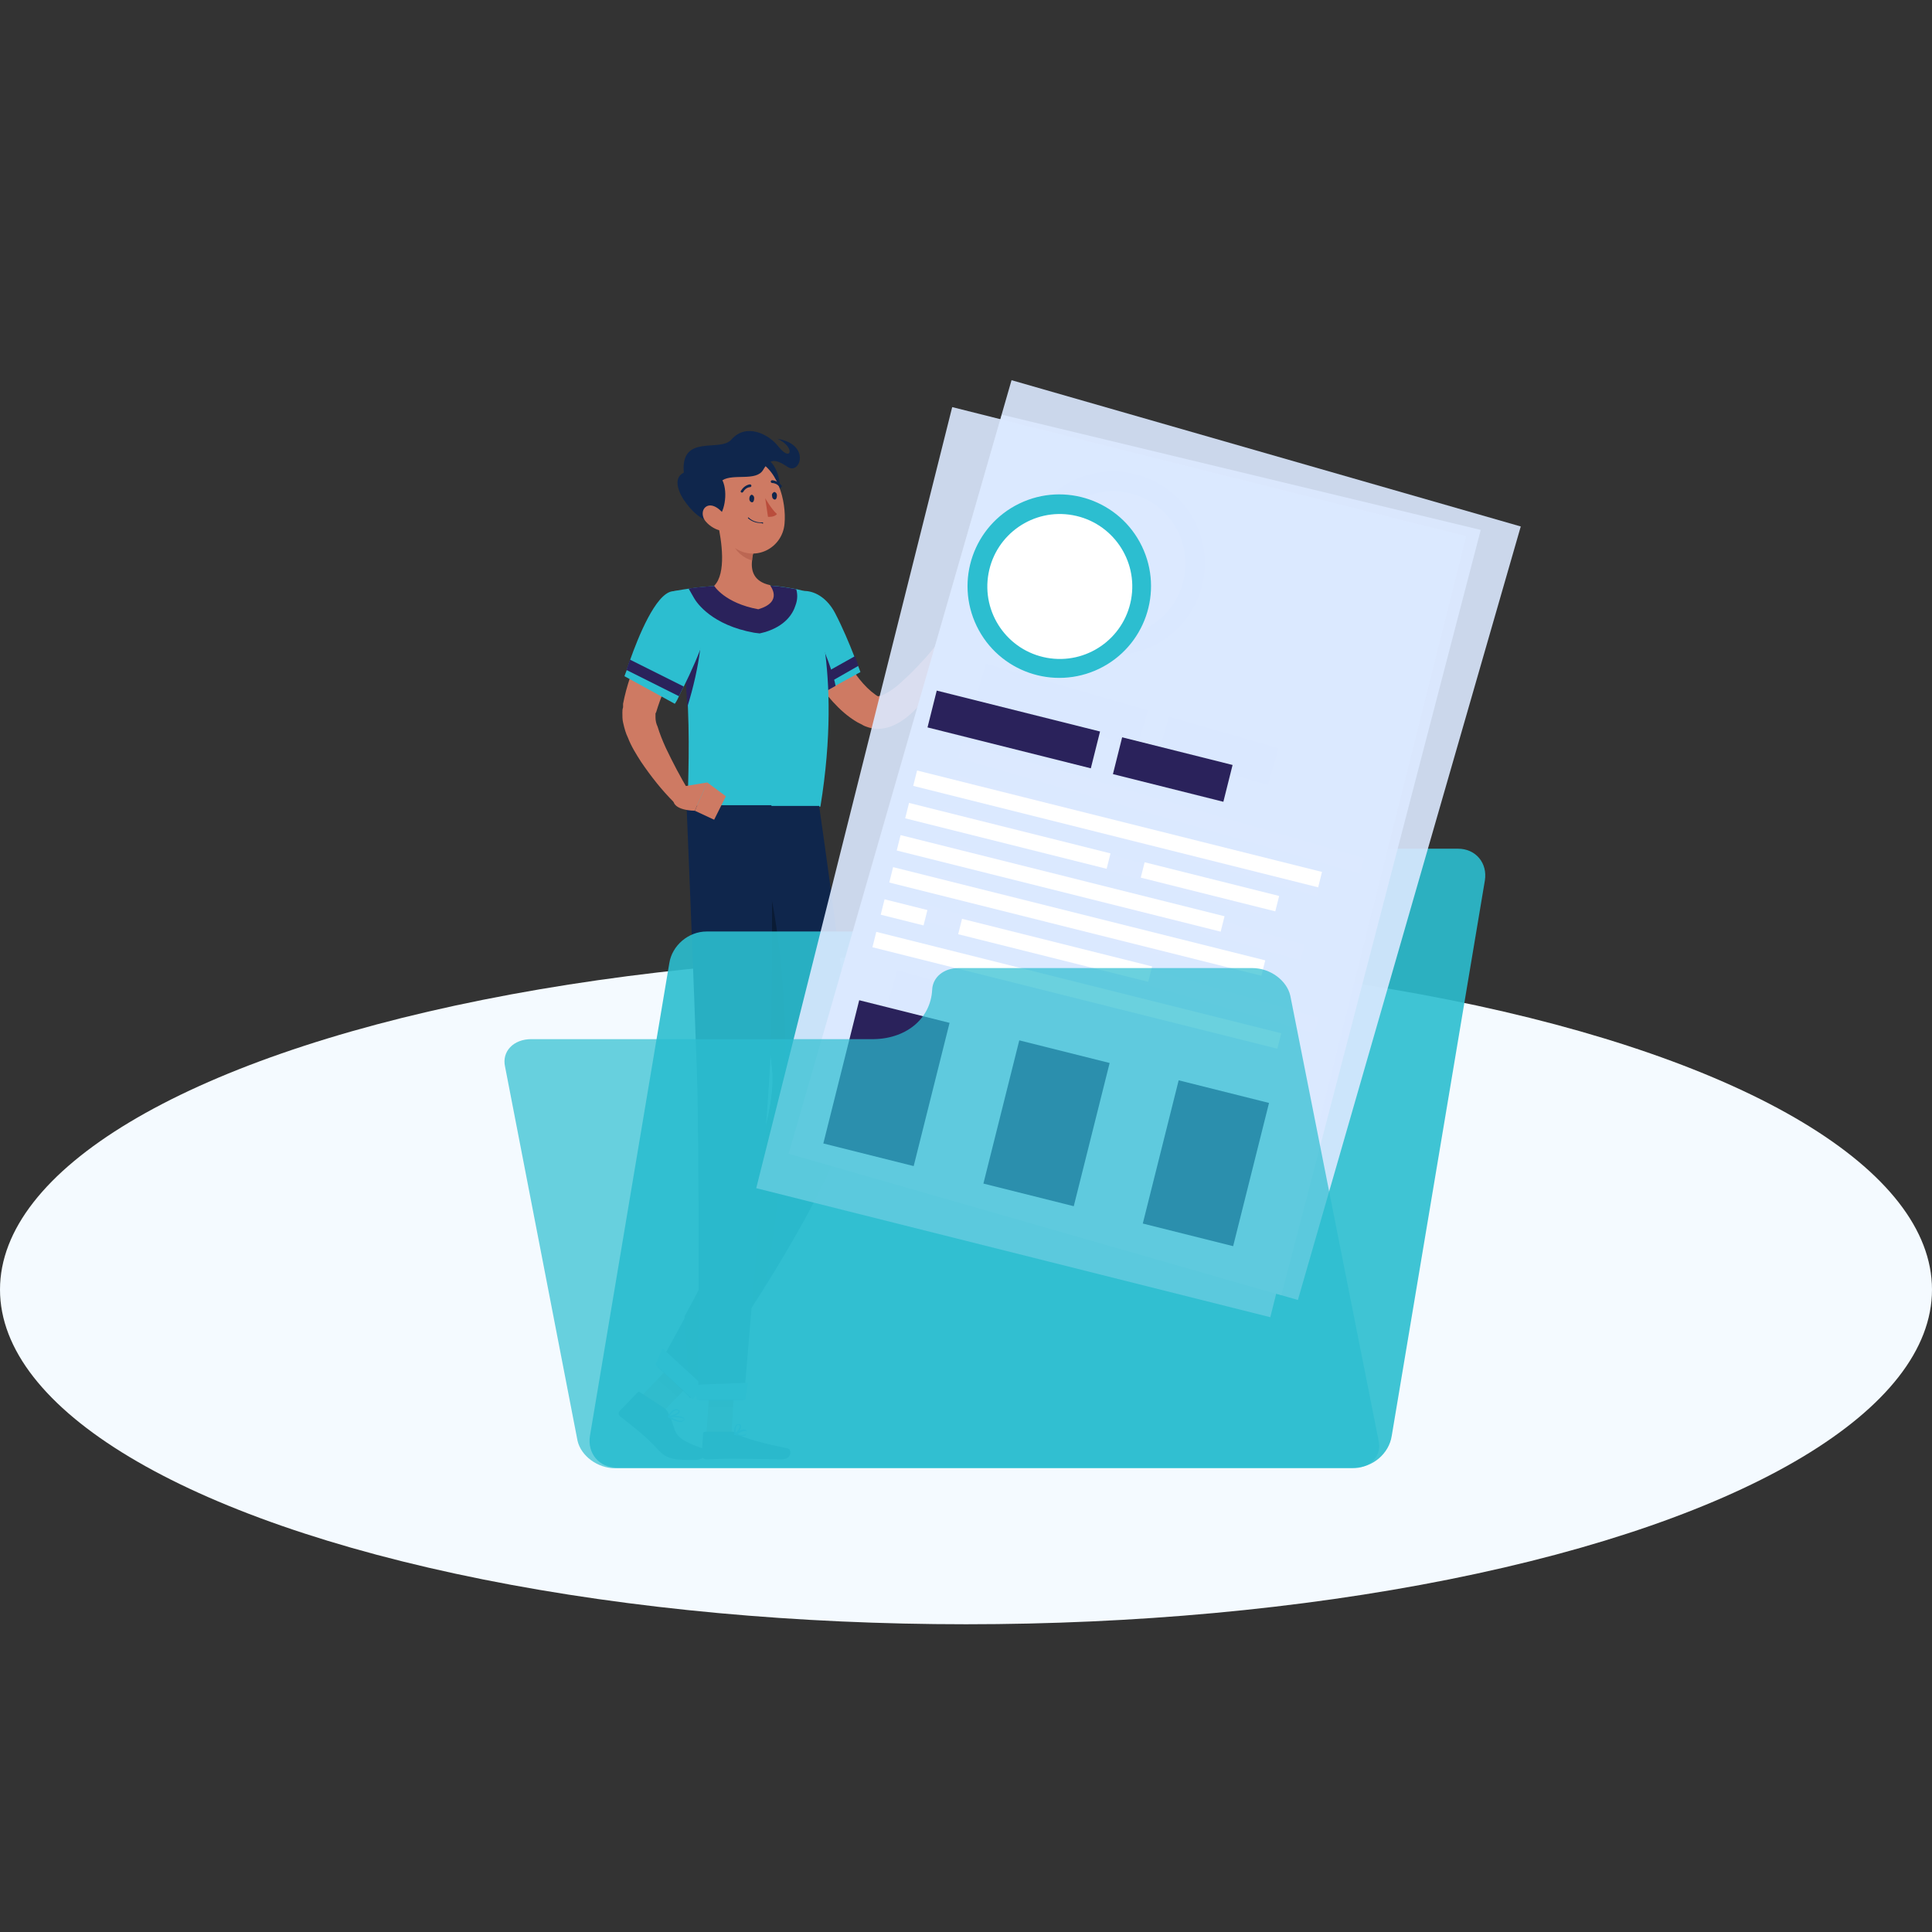 <?xml version="1.0" encoding="utf-8"?>
<!-- Generator: Adobe Illustrator 23.1.0, SVG Export Plug-In . SVG Version: 6.00 Build 0)  -->
<svg version="1.1" id="Layer_1" xmlns="http://www.w3.org/2000/svg" xmlns:xlink="http://www.w3.org/1999/xlink" x="0px" y="0px"
	 viewBox="0 0 280 280" style="enable-background:new 0 0 280 280;" xml:space="preserve">
<rect x="0" y="0" width="280" height="280" fill="#333333" stroke="none"/>
<style type="text/css">
	.st0{fill:#F4FAFF;}
	.st1{fill:#CE7A63;}
	.st2{fill:#0F264C;}
	.st3{fill:#2CBED0;}
	.st4{fill:#2A225B;}
	.st5{fill:#BC6753;}
	.st6{fill:#0A1B35;}
	.st7{fill:#9FC6FF;}
	.st8{fill:#BA4D3C;}
	.st9{fill:#407BFF;}
	.st10{opacity:0.9;fill:#2CBED0;}
	.st11{opacity:0.9;fill:#DCE9FF;}
	.st12{fill:#FFFFFF;}
	.st13{opacity:0.7;fill:#2CBED0;}
</style>
<g>
	<ellipse class="st0" cx="140" cy="186.9" rx="140" ry="48.5"/>
</g>
<g>
	<g>
		<g>
			<polygon class="st1" points="92.7,202.6 95.5,205.2 101,199.5 98.1,197 			"/>
			<polygon class="st1" points="102.4,207.9 106,207.9 106.5,199.6 102.9,199.6 			"/>
			<path class="st2" d="M106.2,207.5h-4c-0.1,0-0.3,0.1-0.3,0.2l-0.2,3.2c0,0.3,0.3,0.6,0.6,0.6c1.4,0,2.1-0.1,3.8-0.1
				c1.1,0,5.7,0.1,7.2,0.1c1.5,0,1.5-1.5,0.8-1.6c-2.9-0.6-6.4-1.4-7.4-2.2C106.6,207.6,106.4,207.5,106.2,207.5z"/>
			<path class="st2" d="M96.3,204.1l-3.5-2.3c-0.1-0.1-0.3-0.1-0.4,0l-2.6,2.7c-0.2,0.2-0.2,0.6,0.1,0.8c2.2,1.7,3.8,3,5.1,4.4
				c1.5,1.7,2.2,1.9,5.6,1.9c1.6,0,2.5-1.3,1.8-1.5c-5.6-1.8-4.1-2.6-5.5-5.2C96.8,204.6,96.6,204.3,96.3,204.1z"/>
			<path class="st1" d="M119.7,88.8c0.1,0.2,0.2,0.5,0.3,0.8l0.3,0.9c0.2,0.6,0.4,1.1,0.7,1.7c0.5,1.1,1,2.2,1.6,3.3
				c1.2,2.1,2.6,4,4.3,5.2l0.3,0.2c0,0,0,0,0,0c0,0,0,0,0.1,0c0.1,0,0.5-0.1,0.9-0.3c0.8-0.4,1.8-1.1,2.7-2c0.9-0.8,1.8-1.7,2.7-2.7
				c0.9-0.9,1.7-2,2.5-2.9l2.3,1.4c-1.2,2.5-2.6,4.9-4.5,7.1c-1,1.1-2,2.2-3.4,3.1c-0.7,0.4-1.6,0.9-2.8,1c-0.6,0.1-1.3,0-1.9-0.2
				c-0.3-0.1-0.6-0.2-0.9-0.4l-0.6-0.3c-1.4-0.8-2.6-1.9-3.6-3c-1-1.1-1.9-2.3-2.7-3.6c-0.8-1.2-1.4-2.5-2-3.8
				c-0.3-0.7-0.6-1.3-0.8-2c-0.1-0.3-0.2-0.7-0.4-1c-0.1-0.4-0.2-0.7-0.3-1.1L119.7,88.8z"/>
			<path class="st3" d="M124.7,97.4l-6.2,3.4c0,0-0.2-0.3-0.5-0.7c-0.2-0.3-0.5-0.8-0.8-1.3c-1.8-3-4.8-8.4-4-10.6
				c1.2-3.5,5.6-3.5,7.8,0.6c1.1,2.1,2.1,4.5,2.8,6.3c0.2,0.6,0.4,1.1,0.6,1.5C124.6,97.1,124.7,97.4,124.7,97.4z"/>
			<path class="st4" d="M124.4,96.5l-6.3,3.6c-0.2-0.3-0.5-0.8-0.8-1.3l6.6-3.7C124.1,95.6,124.3,96.1,124.4,96.5z"/>
			<path class="st4" d="M113.1,88.6c1.4-0.7,3-0.1,4.7,2.5c1.7,2.6,3.1,7.1,3.3,8.3l-2.5,1.4C118.6,100.8,112.6,92.1,113.1,88.6z"/>
			<path class="st1" d="M135.7,93.7l1.2-3.9l3.2,2.3c0,0-1.7,3.5-2.9,3.2L135.7,93.7z"/>
			<polygon class="st1" points="140.4,88.2 142.2,90.4 140.2,92.1 137,89.7 			"/>
			<g>
				<polygon class="st5" points="100.9,199.5 98.2,202.4 95.3,199.9 98.1,197 				"/>
				<polygon class="st5" points="102.9,199.6 106.5,199.6 106.2,203.9 102.7,203.9 				"/>
			</g>
			<path class="st3" d="M118.9,116.9H99.7c-0.1-1.7,0.3-7.3,0-14.4c-0.2-4.8-0.7-10.2-1.9-15.6c-0.1-0.4-0.2-0.8-0.3-1.2
				c0,0,1-0.2,2.4-0.4c1.2-0.2,2.6-0.3,4-0.4c2.4-0.1,6-0.2,8.1,0c1.3,0.1,2.5,0.3,3.5,0.5c1.2,0.3,2.1,0.5,2.1,0.5
				S122.2,96.7,118.9,116.9z"/>
			<path class="st4" d="M99.6,102.5c-0.2-4.8-0.7-10.2-1.9-15.6c1.3-0.1,3.5,0,3.8,2.1C102,91.2,101.5,96.4,99.6,102.5z"/>
			<path class="st2" d="M118.7,116.7c0,0,3.8,26.1,5.1,40.4c1,11.4-23.7,45.5-23.7,45.5l-4.8-4.5c0,0,18-30.5,16.6-43.2
				c-1.3-12.3-5.9-38.1-5.9-38.1H118.7z"/>
			<path class="st6" d="M111.9,154.8c-0.7-6.3-2.2-16.3-3.6-24.4c0.7-1.4,2.6-4.1,2.6-4.1c1.8,6.1,5.6,28.9,0.1,59.7
				c-5.7,9.1-11.1,16.6-11.1,16.6l-0.7-11.8C104.6,181,112.9,163.6,111.9,154.8z"/>
			<polygon class="st7" points="95,197.8 100.4,202.8 102.1,201 96,195.4 			"/>
			<path class="st2" d="M111.8,116.7c0,0,0.3,27.4-0.2,37.7c-0.6,11.2-3.8,48.5-3.8,48.5h-6.6c0,0,0.2-36.3-0.2-47.5
				c-0.4-12.1-1.5-38.7-1.5-38.7H111.8z"/>
			<polygon class="st7" points="101,202.9 108,202.9 108.4,200.4 100.6,200.7 			"/>
			<path class="st1" d="M100.9,90.9l-0.9,1.5c-0.3,0.5-0.6,1-0.8,1.5c-0.5,1-1.1,2.1-1.6,3.1c-0.5,1-1,2.1-1.4,3.1
				c-0.4,1-0.8,2.1-1.1,3.1l-0.1,0.2l0,0.1c0,0,0,0,0,0c0,0,0,0,0,0.1c0,0.1,0,0.3,0,0.4c0,0.4,0.1,0.9,0.3,1.3c0.3,1,0.7,2,1.2,3.1
				c1,2.1,2.1,4.2,3.3,6.2l-2.1,1.7c-1.8-1.8-3.3-3.7-4.8-5.9c-0.7-1.1-1.4-2.2-1.9-3.5c-0.3-0.6-0.5-1.3-0.7-2.2
				c-0.1-0.4-0.1-0.9-0.1-1.4c0-0.3,0-0.5,0.1-0.8l0-0.2l0-0.1l0-0.2c0.5-2.6,1.4-5.1,2.4-7.4c0.5-1.2,1.1-2.3,1.7-3.4
				c0.3-0.6,0.6-1.1,0.9-1.7c0.3-0.6,0.6-1.1,1-1.7L100.9,90.9z"/>
			<path class="st3" d="M102.2,92.2c-0.8,2.4-2.1,5.3-3.1,7.3c-0.3,0.5-0.5,1-0.7,1.4c-0.3,0.7-0.6,1.1-0.6,1.1l-7.3-4
				c0,0,0.1-0.3,0.3-0.8c0.1-0.4,0.3-0.9,0.5-1.5c1.2-3.4,3.7-9.6,6.1-10C101.1,85.2,103.7,87.9,102.2,92.2z"/>
			<path class="st4" d="M99.1,99.5c-0.3,0.5-0.5,1-0.7,1.4l-7.6-3.8c0.1-0.4,0.3-0.9,0.5-1.5L99.1,99.5z"/>
			<path class="st4" d="M115.3,87.7c-0.4,1.3-1.5,3-4.4,3.9l-0.8,0.2l-0.8-0.1c-6.1-1.1-8.3-4.3-8.7-5l-0.8-1.4
				c1.2-0.2,2.6-0.3,4-0.4c2.4-0.1,6-0.2,8.1,0c1.3,0.1,2.5,0.3,3.5,0.5C115.6,86.1,115.6,86.9,115.3,87.7z"/>
			<path class="st1" d="M109.9,88.3c-4.9-0.9-6.4-3.4-6.4-3.4c1.8-1.8,1.1-6.5,0.5-9.2l2.2,1.8l3,2.5c-0.1,0.4-0.2,0.8-0.2,1.2
				c-0.2,1.6,0.3,3.1,2.6,3.6C111.6,84.9,113.6,87.2,109.9,88.3z"/>
			<path class="st5" d="M109.2,80c-0.1,0.4-0.2,0.8-0.2,1.2c-1.1-0.2-2.6-1.4-2.7-2.5c-0.1-0.4-0.1-0.8,0-1.1L109.2,80z"/>
			<path class="st2" d="M111.2,66.6c1.8,0.8,2.8,5.8,0.5,6.8C109.5,74.5,107.9,65.1,111.2,66.6z"/>
			<path class="st1" d="M103.1,72c0.8,3.5,1,5.6,3.1,7.2c3.1,2.4,7.2,0.3,7.5-3.3c0.3-3.2-1-8.4-4.7-9.4
				C105.4,65.4,102.4,68.5,103.1,72z"/>
			<path class="st2" d="M99.1,68.5c-1.7,0.8-0.7,3.1,0.4,4.5c1.6,2.1,3.3,3,4.4,2.1c1-0.5,1.7-3.6,0.8-5.5c1.6-1,4.9,0.2,5.9-1.5
				c1-1.7,1.8-1.6,3.6-0.4c1.8,1.1,3.3-3.3-1.5-4.1c2.6,1.2,2,3.5,0.1,1.1c-1.3-1.7-4.6-3.5-6.8-1C104.4,65.6,98.6,62.8,99.1,68.5z"
				/>
			<path class="st1" d="M102.3,75.6c0.6,0.7,1.5,1.2,2.2,1.3c1.1,0.2,1.3-0.8,0.8-1.8c-0.5-0.9-1.7-2.1-2.7-1.8
				C101.7,73.6,101.6,74.8,102.3,75.6z"/>
			<path class="st2" d="M108.6,72.3c0,0.3,0.2,0.5,0.4,0.5c0.2,0,0.3-0.3,0.3-0.6s-0.2-0.5-0.4-0.5C108.7,71.8,108.6,72,108.6,72.3z
				"/>
			<path class="st2" d="M111.9,71.9c0,0.3,0.2,0.5,0.4,0.5c0.2,0,0.3-0.3,0.3-0.6c0-0.3-0.2-0.5-0.4-0.5
				C112,71.4,111.8,71.6,111.9,71.9z"/>
			<path class="st8" d="M110.9,72.2c0,0,0.9,1.6,1.7,2.3c-0.4,0.5-1.3,0.4-1.3,0.4L110.9,72.2z"/>
			<path class="st2" d="M110.2,75.8c-1.1,0-1.8-0.7-1.8-0.7c0,0,0-0.1,0-0.1c0,0,0.1,0,0.1,0c0,0,0.7,0.8,2,0.7c0,0,0.1,0,0.1,0.1
				c0,0,0,0.1-0.1,0.1C110.5,75.8,110.3,75.8,110.2,75.8z"/>
			<path class="st2" d="M107.5,71.4C107.4,71.4,107.4,71.4,107.5,71.4c-0.2-0.1-0.2-0.2-0.1-0.3c0.5-0.8,1.2-0.9,1.3-0.9
				c0.1,0,0.2,0.1,0.2,0.2c0,0.1-0.1,0.2-0.2,0.2l0,0c0,0-0.6,0-1,0.7C107.6,71.4,107.5,71.4,107.5,71.4z"/>
			<path class="st2" d="M113.1,70.7c-0.1,0-0.1,0-0.1-0.1c-0.4-0.6-1.1-0.6-1.1-0.6c-0.1,0-0.2-0.1-0.2-0.2c0-0.1,0.1-0.2,0.2-0.2
				c0,0,0.8,0,1.4,0.8C113.3,70.5,113.3,70.6,113.1,70.7C113.2,70.6,113.1,70.7,113.1,70.7z"/>
			<path class="st9" d="M107.5,208.1c-0.3,0-0.7-0.1-1-0.1c0,0-0.1,0-0.1-0.1c0,0,0-0.1,0-0.1c0.1-0.1,1.1-0.8,1.6-0.6
				c0.1,0,0.2,0.1,0.2,0.2c0,0.2,0,0.3-0.1,0.5C108,208.1,107.8,208.1,107.5,208.1z M106.8,207.9c0.6,0.1,1.1,0.1,1.3-0.1
				c0.1-0.1,0.1-0.2,0.1-0.3c0-0.1,0-0.1-0.1-0.1C107.8,207.3,107.2,207.6,106.8,207.9z"/>
			<path class="st9" d="M106.5,208C106.5,208,106.5,208,106.5,208C106.5,208,106.5,207.9,106.5,208c-0.1-0.1-0.2-1.2,0.2-1.5
				c0.1-0.1,0.2-0.1,0.4-0.1c0.2,0,0.3,0.1,0.3,0.3C107.5,207,106.9,207.8,106.5,208C106.6,208,106.6,208,106.5,208z M107,206.5
				c-0.1,0-0.1,0-0.2,0.1c-0.2,0.2-0.2,0.8-0.2,1.1c0.3-0.3,0.7-0.8,0.6-1.1C107.2,206.6,107.2,206.6,107,206.5
				C107.1,206.5,107,206.5,107,206.5z"/>
			<path class="st9" d="M98.6,206.1c-0.5,0-1.3-0.4-1.8-0.7c0,0,0-0.1,0-0.1c0,0,0-0.1,0.1-0.1c0.2,0,1.9-0.1,2.2,0.3
				c0.1,0.1,0.1,0.2,0.1,0.2c0,0.1-0.1,0.2-0.3,0.3C98.8,206.1,98.7,206.1,98.6,206.1z M97.2,205.4c0.8,0.4,1.4,0.6,1.7,0.5
				c0.1,0,0.1-0.1,0.2-0.2c0,0,0-0.1,0-0.1C98.8,205.4,97.9,205.4,97.2,205.4z"/>
			<path class="st9" d="M96.9,205.4C96.9,205.4,96.8,205.4,96.9,205.4c-0.1-0.1-0.1-0.1-0.1-0.1c0-0.1,0.7-1.4,1.5-1
				c0.2,0.1,0.3,0.2,0.2,0.3C98.5,205,97.4,205.4,96.9,205.4C96.9,205.4,96.9,205.4,96.9,205.4z M98,204.4c-0.4,0-0.8,0.6-1,0.8
				c0.5-0.1,1.3-0.4,1.3-0.6c0-0.1,0-0.1-0.1-0.2C98.2,204.4,98.1,204.4,98,204.4z"/>
			<path class="st1" d="M98.9,114l3.6-0.6l-1.8,4.1c0,0-3.3,0-3.1-1.7L98.9,114z"/>
			<polygon class="st1" points="105.2,115.4 103.5,118.8 100.7,117.5 102.5,113.4 			"/>
		</g>
		<g>
			<path class="st10" d="M163.6,126.6L163.6,126.6c0.8-2.1,3-3.6,5.1-3.6h42.6c2.6,0,4.3,2.1,3.9,4.6l-13.5,80.5
				c-0.4,2.6-2.8,4.6-5.4,4.6H89.4c-2.6,0-4.3-2.1-3.9-4.6L97,139.6c0.4-2.6,2.8-4.6,5.4-4.6h49.2
				C156.7,135,161.6,131.5,163.6,126.6z"/>
			<g>
				<path class="st11" d="M146.6,55.1l-32.3,112.1l73.8,21.2l32.3-112.1L146.6,55.1z"/>
				
					<ellipse transform="matrix(0.658 -0.753 0.753 0.658 -6.35 149.334)" class="st9" cx="161.3" cy="81.7" rx="13.3" ry="13.3"/>
				<path class="st12" d="M158.4,91.8c-5.6-1.6-8.8-7.5-7.2-13c1.6-5.6,7.5-8.8,13-7.2c5.6,1.6,8.8,7.4,7.2,13
					C169.8,90.2,164,93.4,158.4,91.8z"/>
				<g>
					
						<rect x="141.7" y="99.4" transform="matrix(0.961 0.277 -0.277 0.961 34.252 -38.581)" class="st9" width="24.4" height="5.5"/>
					
						<rect x="126.9" y="142" transform="matrix(0.961 0.277 -0.277 0.961 47.437 -31.01)" class="st9" width="13.5" height="21.4"/>
					
						<rect x="172.8" y="155.2" transform="matrix(0.961 0.277 -0.277 0.961 52.871 -43.167)" class="st9" width="13.5" height="21.4"/>
					
						<rect x="149.8" y="148.6" transform="matrix(0.961 0.277 -0.277 0.961 50.154 -37.089)" class="st9" width="13.5" height="21.4"/>
					
						<rect x="168.4" y="106" transform="matrix(0.961 0.277 -0.277 0.961 36.953 -44.626)" class="st9" width="16.5" height="5.5"/>
					
						<rect x="138.1" y="115.9" transform="matrix(0.961 0.277 -0.277 0.961 38.937 -42.003)" class="st12" width="60.5" height="2.3"/>
					
						<rect x="137.4" y="116.3" transform="matrix(0.961 0.277 -0.277 0.961 38.43 -37.577)" class="st12" width="30.1" height="2.3"/>
					
						<rect x="171.5" y="124.7" transform="matrix(0.961 0.277 -0.277 0.961 41.878 -45.291)" class="st12" width="20.1" height="2.3"/>
					
						<rect x="135.7" y="123.5" transform="matrix(0.961 0.277 -0.277 0.961 40.698 -39.359)" class="st12" width="48.4" height="2.3"/>
					
						<rect x="134.3" y="129.1" transform="matrix(0.961 0.277 -0.277 0.961 42.337 -39.733)" class="st12" width="55.6" height="2.3"/>
					
						<rect x="133.9" y="126.9" transform="matrix(0.961 0.277 -0.277 0.961 40.761 -32.916)" class="st12" width="6.4" height="2.3"/>
					
						<rect x="144.6" y="133.2" transform="matrix(0.961 0.277 -0.277 0.961 43.331 -38.666)" class="st12" width="28.4" height="2.3"/>
					
						<rect x="131.5" y="139" transform="matrix(0.961 0.277 -0.277 0.961 45.069 -39.262)" class="st12" width="60.5" height="2.3"/>
				</g>
				<path class="st11" d="M145.2,60.1l-30.8,107.1l71.3,20.5l28.9-110.9L145.2,60.1z"/>
			</g>
			<g>
				<path class="st11" d="M138,59l-28.4,113.2l74.5,18.7l28.4-113.2L138,59z"/>
				
					<ellipse transform="matrix(0.9 -0.435 0.435 0.9 -21.696 75.263)" class="st3" cx="153.6" cy="85" rx="13.3" ry="13.3"/>
				
					<ellipse transform="matrix(0.18 -0.984 0.984 0.18 42.307 220.841)" class="st12" cx="153.6" cy="85" rx="10.5" ry="10.5"/>
				<g>
					
						<rect x="134.7" y="103" transform="matrix(0.97 0.243 -0.243 0.97 30.129 -32.556)" class="st4" width="24.4" height="5.5"/>
					
						<rect x="121.7" y="146.3" transform="matrix(0.97 0.243 -0.243 0.97 42.025 -26.524)" class="st4" width="13.5" height="21.4"/>
					
						<rect x="168" y="157.9" transform="matrix(0.97 0.243 -0.243 0.97 46.231 -37.421)" class="st4" width="13.5" height="21.4"/>
					
						<rect x="144.9" y="152.1" transform="matrix(0.97 0.243 -0.243 0.97 44.129 -31.973)" class="st4" width="13.5" height="21.4"/>
					
						<rect x="161.7" y="108.8" transform="matrix(0.97 0.243 -0.243 0.97 32.22 -37.974)" class="st4" width="16.5" height="5.5"/>
					
						<rect x="131.7" y="119" transform="matrix(0.97 0.243 -0.243 0.97 34.077 -35.767)" class="st12" width="60.5" height="2.3"/>
					
						<rect x="131" y="120" transform="matrix(0.97 0.243 -0.243 0.97 33.835 -31.867)" class="st12" width="30.1" height="2.3"/>
					
						<rect x="165.3" y="127.4" transform="matrix(0.97 0.243 -0.243 0.97 36.504 -38.781)" class="st12" width="20.1" height="2.3"/>
					
						<rect x="129.5" y="126.9" transform="matrix(0.97 0.243 -0.243 0.97 35.741 -33.531)" class="st12" width="48.4" height="2.3"/>
					
						<rect x="128.3" y="132.4" transform="matrix(0.97 0.243 -0.243 0.97 37.159 -33.933)" class="st12" width="55.6" height="2.3"/>
					
						<rect x="127.8" y="131.1" transform="matrix(0.97 0.243 -0.243 0.97 36.089 -27.889)" class="st12" width="6.4" height="2.3"/>
					
						<rect x="138.7" y="136.6" transform="matrix(0.97 0.243 -0.243 0.97 38.079 -33.043)" class="st12" width="28.4" height="2.3"/>
					
						<rect x="125.8" y="142.4" transform="matrix(0.97 0.243 -0.243 0.97 39.575 -33.645)" class="st12" width="60.5" height="2.3"/>
				</g>
			</g>
			<path class="st13" d="M135.1,143.4L135.1,143.4c0.1-1.8,1.7-3.1,3.8-3.1h42.6c2.6,0,5,1.8,5.5,4l12.8,64.5c0.5,2.2-1.2,4-3.8,4
				H89.2c-2.6,0-5-1.8-5.5-4l-10.5-54.2c-0.5-2.2,1.2-4,3.8-4h49.2C131.2,150.7,134.9,147.7,135.1,143.4z"/>
		</g>
	</g>
</g>
</svg>
